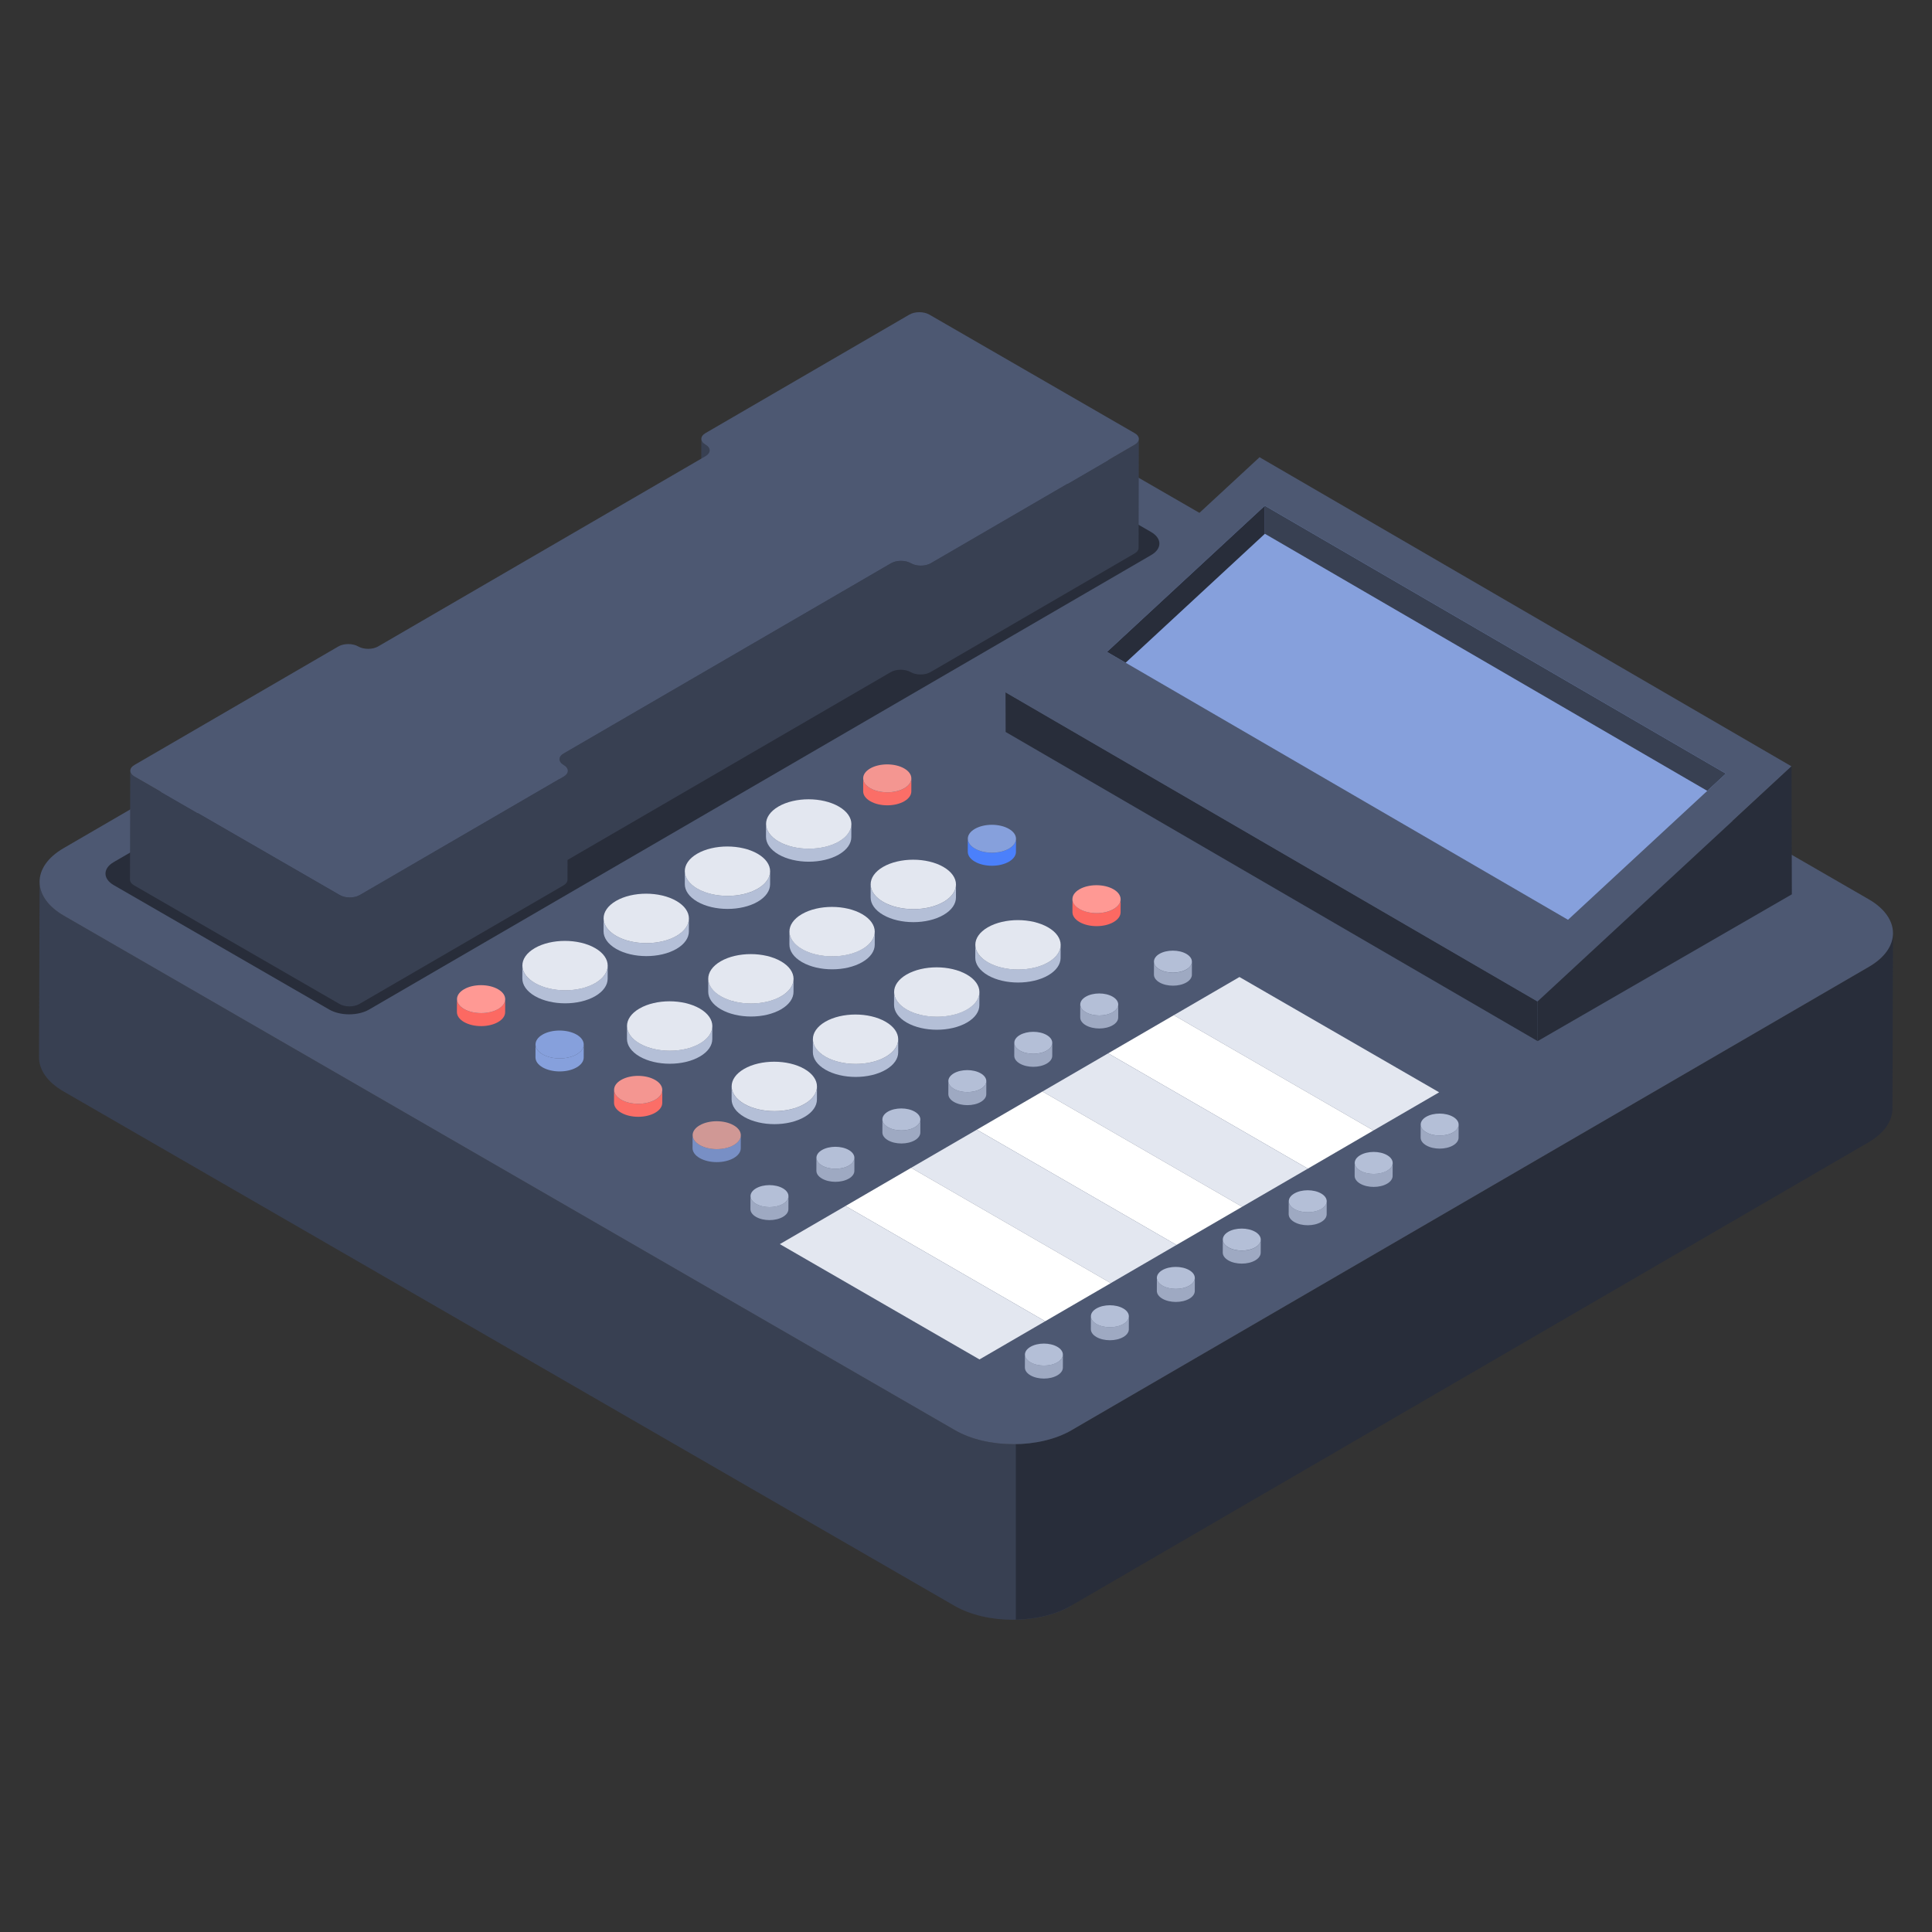 <svg xmlns="http://www.w3.org/2000/svg" enable-background="new 0 0 50 50" viewBox="0 0 50 50"><rect x="0" y="0" width="50" height="50" fill="#333333" stroke="none"/><path fill="#384052" d="M27.732,37.013l-0.016,4.545c-0.83,0.482-2.18,0.482-3.015,0l-23.062-13.315
					c-0.42-0.243-0.63-0.561-0.629-0.88l0.015-4.542c0,0.318,0.21,0.635,0.629,0.877l23.063,13.315
					C25.552,37.495,26.902,37.495,27.732,37.013z" class="color384052 svgShape"></path><path fill="#282d3a" d="M48.991,24.151l-0.015,4.545c-0.001,0.314-0.207,0.627-0.619,0.867l-20.64,11.994
					c-0.395,0.23-0.908,0.348-1.427,0.359v-4.544c0.525-0.009,1.045-0.128,1.444-0.36l20.639-11.994
					C48.783,24.779,48.99,24.465,48.991,24.151z" class="color282e3a svgShape"></path><path fill="#4d5872" d="M48.361,23.272c0.835,0.482,0.84,1.265,0.01,1.747l-20.64,11.995
					c-0.83,0.482-2.18,0.482-3.015-0l-23.062-13.315c-0.836-0.482-0.84-1.265-0.011-1.747l20.64-11.995
					c0.83-0.482,2.18-0.482,3.015,0L48.361,23.272z" class="color4d5772 svgShape"></path><path fill="#9ea9c2" d="M30.847,24.889l-0.001,0.337c-0,0.072-0.048,0.145-0.142,0.2
					c-0.191,0.111-0.503,0.111-0.695,0c-0.097-0.056-0.145-0.129-0.145-0.202l0.001-0.337
					c-0,0.073,0.048,0.147,0.145,0.203c0.192,0.111,0.504,0.111,0.695-0
					C30.799,25.033,30.847,24.961,30.847,24.889z" class="color9eaac2 svgShape"></path><path fill="#b4bfd7" d="M30.702,24.686c0.192,0.111,0.193,0.291,0.002,0.402
					c-0.192,0.111-0.503,0.111-0.695,0c-0.192-0.111-0.193-0.291-0.002-0.403
					C30.198,24.575,30.51,24.575,30.702,24.686z" class="colorb4bed7 svgShape"></path><path fill="#fc6962" d="M29.002,23.272l-0.001,0.337c-0,0.092-0.061,0.184-0.181,0.254
					c-0.243,0.141-0.637,0.141-0.881,0c-0.123-0.071-0.185-0.165-0.184-0.258l0.001-0.337
					c-0,0.093,0.061,0.186,0.185,0.258c0.244,0.141,0.639,0.141,0.881,0
					C28.941,23.456,29.002,23.364,29.002,23.272z" class="colorfcba62 svgShape"></path><path fill="#ff9994" d="M28.818,23.015c0.244,0.141,0.245,0.37,0.002,0.511s-0.637,0.141-0.881,0
					c-0.245-0.141-0.246-0.37-0.004-0.511C28.178,22.874,28.574,22.874,28.818,23.015z" class="colorffdd94 svgShape"></path><path fill="#4b80fb" d="M26.294,21.709l-0.001,0.337c-0,0.092-0.061,0.184-0.181,0.254
					c-0.243,0.141-0.637,0.141-0.882-0c-0.123-0.071-0.184-0.164-0.184-0.257l0.001-0.337
					c-0,0.093,0.061,0.186,0.184,0.257c0.245,0.141,0.64,0.141,0.882,0
					C26.233,21.893,26.294,21.801,26.294,21.709z" class="color678cc8 svgShape"></path><path fill="#86a0dc" d="M26.11,21.451c0.245,0.141,0.245,0.37,0.003,0.511
					c-0.243,0.141-0.637,0.141-0.882-0c-0.244-0.141-0.245-0.37-0.003-0.51
					C25.47,21.311,25.866,21.31,26.11,21.451z" class="color86aedc svgShape"></path><path fill="#fb6e67" d="M23.586,20.145l-0.001,0.337c-0,0.092-0.061,0.184-0.181,0.254
					c-0.243,0.141-0.637,0.141-0.881,0c-0.123-0.071-0.185-0.164-0.184-0.258l0.001-0.337
					c-0,0.093,0.061,0.187,0.184,0.258c0.244,0.141,0.639,0.141,0.881,0
					C23.525,20.329,23.585,20.237,23.586,20.145z" class="colored5e72 svgShape"></path><path fill="#f49691" d="M23.402,19.888c0.244,0.141,0.245,0.37,0.002,0.511c-0.242,0.141-0.637,0.141-0.881-0
					c-0.244-0.141-0.246-0.37-0.004-0.511C22.762,19.747,23.158,19.747,23.402,19.888z" class="colorf491ab svgShape"></path><path fill="#b4bfd7" d="M22.033,21.328l-0.001,0.337c-0,0.163-0.107,0.325-0.32,0.449
					c-0.429,0.249-1.13,0.249-1.562,0c-0.217-0.126-0.326-0.291-0.326-0.455l0.001-0.337
					c-0.001,0.165,0.108,0.33,0.325,0.455c0.432,0.249,1.133,0.249,1.562,0
					C21.926,21.653,22.033,21.491,22.033,21.328z" class="colorb4bed7 svgShape"></path><path fill="#e3e7f0" d="M21.708,20.873c0.432,0.249,0.435,0.655,0.005,0.905c-0.429,0.249-1.13,0.249-1.562,0
					c-0.432-0.25-0.434-0.655-0.005-0.905C20.575,20.623,21.275,20.623,21.708,20.873z" class="colore3e6f0 svgShape"></path><path fill="#b4bfd7" d="M24.741,22.892l-0.001,0.337c-0.001,0.163-0.107,0.325-0.321,0.449
					c-0.429,0.249-1.129,0.25-1.562,0c-0.217-0.125-0.326-0.29-0.325-0.455l0.001-0.337
					c-0.001,0.165,0.108,0.33,0.325,0.456c0.432,0.25,1.133,0.249,1.562,0
					C24.634,23.217,24.741,23.054,24.741,22.892z" class="colorb4bed7 svgShape"></path><path fill="#e3e7f0" d="M24.415,22.436c0.432,0.25,0.435,0.655,0.005,0.905c-0.429,0.249-1.129,0.25-1.562,0
					c-0.432-0.249-0.434-0.655-0.005-0.905C23.283,22.187,23.984,22.187,24.415,22.436z" class="colore3e6f0 svgShape"></path><path fill="#b4bfd7" d="M27.449,24.455l-0.001,0.337c-0.001,0.163-0.107,0.325-0.32,0.449
					c-0.429,0.249-1.13,0.249-1.562,0c-0.217-0.126-0.326-0.291-0.326-0.455l0.001-0.337
					c-0.001,0.165,0.108,0.33,0.326,0.455c0.432,0.249,1.133,0.249,1.562,0
					C27.342,24.781,27.449,24.618,27.449,24.455z" class="colorb4bed7 svgShape"></path><path fill="#e3e7f0" d="M27.124,24c0.432,0.249,0.435,0.655,0.005,0.905c-0.429,0.249-1.13,0.249-1.562,0
					c-0.432-0.25-0.434-0.655-0.005-0.905C25.992,23.75,26.692,23.75,27.124,24z" class="colore3e6f0 svgShape"></path><path fill="#9ea9c2" d="M28.94,25.997l-0.001,0.337c-0,0.072-0.048,0.145-0.143,0.2
					c-0.191,0.111-0.503,0.111-0.695,0c-0.097-0.056-0.145-0.129-0.145-0.203l0.001-0.337
					c-0,0.073,0.048,0.147,0.145,0.203c0.192,0.111,0.504,0.111,0.695,0
					C28.892,26.142,28.94,26.069,28.94,25.997z" class="color9eaac2 svgShape"></path><path fill="#b4bfd7" d="M28.795,25.794c0.192,0.111,0.193,0.291,0.002,0.403c-0.191,0.111-0.503,0.111-0.695,0
					c-0.192-0.111-0.193-0.291-0.002-0.402C28.291,25.683,28.603,25.683,28.795,25.794z" class="colorb4bed7 svgShape"></path><path fill="#9ea9c2" d="M27.233,26.989l-0.001,0.337c-0,0.073-0.048,0.145-0.143,0.2
					c-0.191,0.111-0.503,0.111-0.695,0c-0.097-0.056-0.145-0.129-0.145-0.203l0.001-0.337
					c-0,0.073,0.048,0.147,0.145,0.203c0.192,0.111,0.504,0.111,0.695,0
					C27.185,27.134,27.233,27.061,27.233,26.989z" class="color9eaac2 svgShape"></path><path fill="#b4bfd7" d="M27.088,26.786c0.192,0.111,0.192,0.292,0.002,0.403c-0.191,0.111-0.503,0.111-0.695,0
					c-0.192-0.111-0.193-0.291-0.002-0.402C26.584,26.676,26.896,26.675,27.088,26.786z" class="colorb4bed7 svgShape"></path><path fill="#9ea9c2" d="M25.526,27.981l-0.001,0.337c-0,0.072-0.048,0.145-0.142,0.2
					c-0.191,0.111-0.503,0.111-0.695,0c-0.097-0.056-0.145-0.129-0.145-0.203l0.001-0.337
					c-0,0.073,0.048,0.147,0.145,0.202c0.192,0.111,0.504,0.111,0.695-0
					C25.478,28.126,25.525,28.053,25.526,27.981z" class="color9eaac2 svgShape"></path><path fill="#b4bfd7" d="M25.381,27.778c0.192,0.111,0.193,0.291,0.002,0.402
					c-0.192,0.111-0.503,0.111-0.695,0c-0.192-0.111-0.193-0.291-0.002-0.403
					C24.877,27.667,25.189,27.667,25.381,27.778z" class="colorb4bed7 svgShape"></path><path fill="#9ea9c2" d="M23.819,28.973l-0.001,0.337c-0,0.072-0.048,0.145-0.142,0.2
					c-0.192,0.111-0.503,0.111-0.695,0c-0.097-0.056-0.145-0.129-0.145-0.203l0.001-0.337
					c-0,0.073,0.048,0.147,0.145,0.202c0.192,0.111,0.504,0.111,0.695-0
					C23.771,29.117,23.819,29.045,23.819,28.973z" class="color9eaac2 svgShape"></path><path fill="#b4bfd7" d="M23.674,28.77c0.192,0.111,0.193,0.291,0.002,0.402
					c-0.192,0.111-0.503,0.111-0.695,0c-0.192-0.111-0.193-0.291-0.002-0.403
					C23.17,28.659,23.482,28.659,23.674,28.77z" class="colorb4bed7 svgShape"></path><path fill="#9ea9c2" d="M22.112,29.965l-0.001,0.337c-0,0.072-0.048,0.145-0.143,0.2
					c-0.191,0.111-0.503,0.111-0.695,0c-0.097-0.056-0.145-0.129-0.145-0.203l0.001-0.337
					c-0,0.073,0.048,0.147,0.145,0.203c0.192,0.111,0.504,0.111,0.695,0
					C22.064,30.109,22.112,30.037,22.112,29.965z" class="color9eaac2 svgShape"></path><path fill="#b4bfd7" d="M21.967,29.762c0.192,0.111,0.193,0.291,0.002,0.403c-0.191,0.111-0.503,0.111-0.695,0
					c-0.192-0.111-0.193-0.291-0.002-0.402C21.464,29.651,21.775,29.651,21.967,29.762z" class="colorb4bed7 svgShape"></path><path fill="#9ea9c2" d="M20.405,30.956l-0.001,0.337c-0,0.073-0.048,0.145-0.143,0.2
					c-0.191,0.111-0.503,0.111-0.695,0c-0.097-0.056-0.145-0.129-0.145-0.203l0.001-0.337
					c-0,0.073,0.048,0.147,0.145,0.203c0.192,0.111,0.504,0.111,0.695,0
					C20.357,31.101,20.405,31.029,20.405,30.956z" class="color9eaac2 svgShape"></path><path fill="#b4bfd7" d="M20.261 30.754c.192.111.192.292.002.403-.191.111-.503.111-.695 0-.192-.111-.193-.291-.002-.402C19.756 30.643 20.069 30.643 20.261 30.754zM19.931 22.55l-.001.337c-.001.163-.107.325-.32.449-.429.249-1.13.249-1.562 0-.217-.126-.326-.291-.325-.455l.001-.337c-0.0.165.108.33.326.455.432.249 1.133.249 1.562 0C19.824 22.875 19.93 22.713 19.931 22.55z" class="colorb4bed7 svgShape"></path><path fill="#e3e7f0" d="M19.605,22.094c0.432,0.249,0.435,0.655,0.005,0.905c-0.429,0.249-1.13,0.249-1.562,0
					c-0.432-0.25-0.434-0.655-0.005-0.905C18.473,21.845,19.173,21.845,19.605,22.094z" class="colore3e6f0 svgShape"></path><path fill="#b4bfd7" d="M22.639,24.113l-0.001,0.337c-0,0.163-0.107,0.325-0.321,0.449
					c-0.429,0.249-1.129,0.25-1.562,0c-0.217-0.125-0.326-0.291-0.325-0.456l0.001-0.337
					c-0.001,0.165,0.108,0.33,0.325,0.455c0.432,0.25,1.133,0.249,1.562,0
					C22.532,24.438,22.639,24.276,22.639,24.113z" class="colorb4bed7 svgShape"></path><path fill="#e3e7f0" d="M22.313,23.658c0.432,0.25,0.435,0.655,0.005,0.905c-0.429,0.249-1.129,0.25-1.562,0
					c-0.432-0.249-0.434-0.655-0.005-0.905C21.181,23.408,21.882,23.409,22.313,23.658z" class="colore3e6f0 svgShape"></path><path fill="#b4bfd7" d="M25.347,25.677l-0.001,0.337c-0,0.163-0.107,0.325-0.32,0.449
					c-0.429,0.249-1.13,0.249-1.562,0c-0.217-0.126-0.326-0.291-0.326-0.456l0.001-0.337
					c-0.001,0.165,0.108,0.33,0.325,0.455c0.432,0.249,1.133,0.249,1.562,0
					C25.24,26.002,25.347,25.84,25.347,25.677z" class="colorb4bed7 svgShape"></path><path fill="#e3e7f0" d="M25.022,25.222c0.432,0.249,0.435,0.655,0.005,0.905c-0.429,0.249-1.13,0.249-1.562,0
					c-0.432-0.25-0.434-0.655-0.005-0.905C23.89,24.972,24.59,24.972,25.022,25.222z" class="colore3e6f0 svgShape"></path><path fill="#b4bfd7" d="M17.829,23.771l-0.001,0.337c-0.001,0.163-0.107,0.325-0.32,0.449
					c-0.429,0.25-1.13,0.249-1.562,0c-0.218-0.126-0.326-0.291-0.326-0.455l0.001-0.337
					c-0.001,0.165,0.108,0.33,0.326,0.456c0.432,0.249,1.132,0.25,1.562,0
					C17.722,24.096,17.829,23.934,17.829,23.771z" class="colorb4bed7 svgShape"></path><path fill="#e3e7f0" d="M17.504,23.316c0.432,0.249,0.434,0.655,0.005,0.905c-0.429,0.25-1.13,0.249-1.562,0
					c-0.432-0.25-0.435-0.655-0.005-0.905C16.371,23.066,17.072,23.066,17.504,23.316z" class="colore3e6f0 svgShape"></path><path fill="#b4bfd7" d="M20.537,25.334l-0.001,0.337c-0,0.163-0.107,0.325-0.32,0.449
					c-0.429,0.25-1.129,0.25-1.562,0c-0.217-0.125-0.326-0.291-0.325-0.456l0.001-0.337
					c-0,0.165,0.108,0.33,0.326,0.456c0.432,0.25,1.132,0.249,1.562,0
					C20.43,25.66,20.537,25.497,20.537,25.334z" class="colorb4bed7 svgShape"></path><path fill="#e3e7f0" d="M20.212,24.879c0.432,0.249,0.434,0.655,0.005,0.905c-0.429,0.249-1.129,0.25-1.562,0
					c-0.432-0.249-0.435-0.655-0.005-0.905C19.079,24.63,19.78,24.63,20.212,24.879z" class="colore3e6f0 svgShape"></path><path fill="#b4bfd7" d="M23.246,26.898l-0.001,0.337c-0,0.163-0.107,0.325-0.32,0.449
					c-0.429,0.25-1.13,0.249-1.562,0c-0.218-0.126-0.326-0.291-0.326-0.455l0.001-0.337
					c-0,0.165,0.108,0.33,0.326,0.456c0.432,0.249,1.132,0.249,1.562-0
					C23.139,27.224,23.245,27.061,23.246,26.898z" class="colorb4bed7 svgShape"></path><path fill="#e3e7f0" d="M22.92,26.443c0.432,0.249,0.434,0.655,0.005,0.905c-0.429,0.25-1.13,0.249-1.562,0
					c-0.432-0.25-0.434-0.655-0.005-0.905C21.788,26.194,22.488,26.193,22.92,26.443z" class="colore3e6f0 svgShape"></path><path fill="#b4bfd7" d="M15.727,24.993l-0.001,0.337c-0.001,0.163-0.107,0.325-0.32,0.449
					c-0.429,0.25-1.13,0.249-1.562,0c-0.217-0.126-0.326-0.291-0.326-0.456l0.001-0.337
					c-0.001,0.165,0.108,0.33,0.326,0.455c0.432,0.249,1.132,0.25,1.562,0
					C15.62,25.318,15.727,25.155,15.727,24.993z" class="colorb4bed7 svgShape"></path><path fill="#e3e7f0" d="M15.402,24.537c0.432,0.249,0.434,0.655,0.005,0.905c-0.429,0.25-1.13,0.249-1.562,0
					c-0.432-0.25-0.435-0.655-0.005-0.905C14.269,24.288,14.97,24.288,15.402,24.537z" class="colore3e6f0 svgShape"></path><path fill="#b4bfd7" d="M18.435,26.556l-0.001,0.337c-0.001,0.163-0.107,0.325-0.32,0.449
					c-0.429,0.25-1.129,0.25-1.562,0c-0.217-0.126-0.326-0.291-0.326-0.456l0.001-0.337
					c-0.001,0.165,0.108,0.33,0.326,0.456c0.432,0.25,1.132,0.25,1.562,0
					C18.328,26.881,18.435,26.719,18.435,26.556z" class="colorb4bed7 svgShape"></path><path fill="#e3e7f0" d="M18.11,26.101c0.432,0.25,0.434,0.655,0.005,0.905c-0.429,0.25-1.129,0.25-1.562,0
					c-0.432-0.249-0.435-0.655-0.005-0.905C16.977,25.851,17.678,25.851,18.11,26.101z" class="colore3e6f0 svgShape"></path><g fill="#000000" class="color000000 svgShape"><path fill="#b4bfd7" d="M21.143,28.12l-0.001,0.337c-0.001,0.163-0.107,0.325-0.32,0.449
					c-0.429,0.25-1.13,0.249-1.562,0c-0.217-0.126-0.326-0.291-0.326-0.455l0.001-0.337
					c-0.001,0.165,0.108,0.33,0.326,0.456c0.432,0.249,1.132,0.25,1.562,0
					C21.036,28.445,21.143,28.283,21.143,28.12z" class="colorb4bed7 svgShape"></path><path fill="#e3e7f0" d="M20.818,27.664c0.432,0.249,0.434,0.655,0.005,0.905c-0.429,0.25-1.13,0.249-1.562,0
					c-0.432-0.25-0.435-0.655-0.005-0.905C19.685,27.415,20.386,27.415,20.818,27.664z" class="colore3e6f0 svgShape"></path></g><g fill="#000000" class="color000000 svgShape"><path fill="#fc6962" d="M13.074,25.86l-0.001,0.337c-0,0.092-0.061,0.183-0.181,0.253
					c-0.243,0.141-0.638,0.141-0.883,0c-0.123-0.071-0.184-0.164-0.184-0.257l0.001-0.337
					c-0,0.093,0.061,0.186,0.184,0.257c0.245,0.141,0.64,0.141,0.883,0
					C13.014,26.043,13.074,25.951,13.074,25.86z" class="colorfcba62 svgShape"></path><path fill="#ff9994" d="M12.89,25.602c0.245,0.141,0.246,0.37,0.004,0.511c-0.243,0.141-0.638,0.141-0.883,0
					c-0.244-0.141-0.245-0.37-0.002-0.511C12.251,25.461,12.645,25.461,12.89,25.602z" class="colorffdd94 svgShape"></path></g><g fill="#000000" class="color000000 svgShape"><path fill="#fb6e67" d="M17.14,28.207l-0.001,0.337c-0,0.092-0.061,0.183-0.181,0.253
					c-0.243,0.141-0.638,0.141-0.883,0c-0.123-0.071-0.184-0.164-0.184-0.257l0.001-0.337
					c-0,0.093,0.061,0.186,0.184,0.257c0.245,0.141,0.639,0.141,0.883,0
					C17.079,28.39,17.139,28.298,17.14,28.207z" class="colored5e72 svgShape"></path><path fill="#f49691" d="M16.955,27.949c0.245,0.141,0.246,0.37,0.004,0.511c-0.243,0.141-0.638,0.141-0.883,0
					c-0.244-0.141-0.245-0.37-0.002-0.511C16.316,27.808,16.711,27.808,16.955,27.949z" class="colorf491ab svgShape"></path></g><g fill="#000000" class="color000000 svgShape"><path fill="#86a0dc" d="M15.107,27.033l-0.001,0.337c-0,0.092-0.061,0.183-0.181,0.253
					c-0.243,0.141-0.638,0.141-0.883,0c-0.123-0.071-0.184-0.164-0.184-0.257l0.001-0.337
					c-0,0.093,0.061,0.186,0.184,0.257c0.245,0.141,0.64,0.141,0.883,0
					C15.046,27.216,15.107,27.125,15.107,27.033z" class="color86aedc svgShape"></path><path fill="#86a0dc" d="M14.922,26.775c0.245,0.141,0.246,0.37,0.004,0.511c-0.243,0.141-0.638,0.141-0.883,0
					c-0.244-0.141-0.245-0.37-0.002-0.511C14.283,26.635,14.678,26.635,14.922,26.775z" class="color86aedc svgShape"></path></g><g fill="#000000" class="color000000 svgShape"><path fill="#788fc5" d="M19.172,29.38l-0.001,0.337c-0,0.092-0.061,0.183-0.181,0.253
					c-0.243,0.141-0.638,0.141-0.883,0c-0.123-0.071-0.184-0.164-0.184-0.257l0.001-0.337
					c-0,0.093,0.061,0.186,0.184,0.257c0.245,0.141,0.64,0.141,0.883,0
					C19.112,29.564,19.172,29.472,19.172,29.38z" class="color7bc578 svgShape"></path><path fill="#d09895" d="M18.988,29.123c0.245,0.141,0.246,0.37,0.004,0.511c-0.243,0.141-0.638,0.141-0.883,0
					c-0.244-0.141-0.245-0.37-0.002-0.511C18.349,28.982,18.744,28.982,18.988,29.123z" class="color98d095 svgShape"></path></g><g fill="#000000" class="color000000 svgShape"><path fill="#9ea9c2" d="M37.749,29.106l-0.001,0.337c-0,0.072-0.048,0.145-0.142,0.2
					c-0.192,0.111-0.503,0.111-0.695,0c-0.097-0.056-0.145-0.129-0.145-0.203l0.001-0.337
					c-0,0.073,0.048,0.147,0.145,0.202c0.192,0.111,0.504,0.111,0.695-0
					C37.702,29.25,37.749,29.178,37.749,29.106z" class="color9eaac2 svgShape"></path><path fill="#b4bfd7" d="M37.605,28.903c0.192,0.111,0.193,0.291,0.002,0.402
					c-0.192,0.111-0.503,0.111-0.695,0c-0.192-0.111-0.193-0.291-0.002-0.403
					C37.101,28.792,37.412,28.792,37.605,28.903z" class="colorb4bed7 svgShape"></path></g><g fill="#000000" class="color000000 svgShape"><path fill="#9ea9c2" d="M36.042,30.097l-0.001,0.337c-0,0.072-0.048,0.145-0.143,0.2
					c-0.191,0.111-0.503,0.111-0.695,0c-0.097-0.056-0.145-0.129-0.145-0.203l0.001-0.337
					c-0,0.073,0.048,0.147,0.145,0.203c0.192,0.111,0.504,0.111,0.695,0
					C35.995,30.242,36.042,30.17,36.042,30.097z" class="color9eaac2 svgShape"></path><path fill="#b4bfd7" d="M35.898,29.895c0.192,0.111,0.193,0.291,0.002,0.403c-0.191,0.111-0.503,0.111-0.695,0
					c-0.192-0.111-0.193-0.291-0.002-0.402C35.394,29.784,35.706,29.784,35.898,29.895z" class="colorb4bed7 svgShape"></path></g><g fill="#000000" class="color000000 svgShape"><path fill="#9ea9c2" d="M34.335,31.089l-0.001,0.337c-0,0.073-0.048,0.145-0.143,0.2
					c-0.191,0.111-0.503,0.111-0.695,0c-0.097-0.056-0.145-0.129-0.145-0.203l0.001-0.337
					c-0,0.073,0.048,0.147,0.145,0.203c0.192,0.111,0.504,0.111,0.695,0
					C34.288,31.234,34.335,31.162,34.335,31.089z" class="color9eaac2 svgShape"></path><path fill="#b4bfd7" d="M34.191,30.887c0.192,0.111,0.192,0.292,0.002,0.403c-0.191,0.111-0.503,0.111-0.695,0
					c-0.192-0.111-0.193-0.291-0.002-0.402C33.686,30.776,33.999,30.776,34.191,30.887z" class="colorb4bed7 svgShape"></path></g><g fill="#000000" class="color000000 svgShape"><path fill="#9ea9c2" d="M32.628,32.082l-0.001,0.337c-0,0.072-0.048,0.145-0.142,0.2
					c-0.192,0.111-0.503,0.111-0.695,0c-0.097-0.056-0.145-0.129-0.145-0.202l0.001-0.337
					c-0,0.073,0.048,0.147,0.145,0.203c0.192,0.111,0.504,0.111,0.695-0
					C32.581,32.226,32.628,32.154,32.628,32.082z" class="color9eaac2 svgShape"></path><path fill="#b4bfd7" d="M32.484,31.879c0.192,0.111,0.193,0.291,0.002,0.402
					c-0.191,0.111-0.503,0.111-0.695,0c-0.192-0.111-0.193-0.291-0.002-0.403
					C31.98,31.768,32.292,31.768,32.484,31.879z" class="colorb4bed7 svgShape"></path></g><g fill="#000000" class="color000000 svgShape"><path fill="#9ea9c2" d="M30.922,33.074l-0.001,0.337c-0,0.072-0.048,0.145-0.142,0.2
					c-0.191,0.111-0.503,0.111-0.695,0c-0.097-0.056-0.145-0.129-0.145-0.203l0.001-0.337
					c-0,0.073,0.048,0.147,0.145,0.202c0.192,0.111,0.504,0.111,0.695-0
					C30.874,33.218,30.921,33.146,30.922,33.074z" class="color9eaac2 svgShape"></path><path fill="#b4bfd7" d="M30.777,32.871c0.192,0.111,0.193,0.291,0.002,0.402
					c-0.192,0.111-0.503,0.111-0.695,0c-0.192-0.111-0.193-0.291-0.002-0.403
					C30.273,32.76,30.585,32.76,30.777,32.871z" class="colorb4bed7 svgShape"></path></g><g fill="#000000" class="color000000 svgShape"><path fill="#9ea9c2" d="M29.215,34.065l-0.001,0.337c-0,0.072-0.048,0.145-0.143,0.2
					c-0.191,0.111-0.503,0.111-0.695,0c-0.097-0.056-0.145-0.129-0.145-0.203l0.001-0.337
					c-0,0.073,0.048,0.147,0.145,0.203c0.192,0.111,0.504,0.111,0.695,0
					C29.167,34.21,29.215,34.138,29.215,34.065z" class="color9eaac2 svgShape"></path><path fill="#b4bfd7" d="M29.07,33.863c0.192,0.111,0.193,0.291,0.002,0.403c-0.191,0.111-0.503,0.111-0.695,0
					c-0.192-0.111-0.193-0.291-0.002-0.402C28.566,33.752,28.878,33.752,29.07,33.863z" class="colorb4bed7 svgShape"></path></g><g fill="#000000" class="color000000 svgShape"><path fill="#9ea9c2" d="M27.508,35.057l-0.001,0.337c-0,0.073-0.048,0.145-0.143,0.2
					c-0.191,0.111-0.503,0.111-0.695,0c-0.097-0.056-0.145-0.129-0.145-0.203l0.001-0.337
					c-0,0.073,0.048,0.147,0.145,0.203c0.192,0.111,0.504,0.111,0.695,0
					C27.46,35.202,27.508,35.13,27.508,35.057z" class="color9eaac2 svgShape"></path><path fill="#b4bfd7" d="M27.363,34.855c0.192,0.111,0.192,0.292,0.002,0.403c-0.191,0.111-0.503,0.111-0.695,0
					c-0.192-0.111-0.193-0.291-0.002-0.402C26.859,34.744,27.171,34.744,27.363,34.855z" class="colorb4bed7 svgShape"></path></g><polygon fill="#e3e7f0" points="37.245 28.269 35.545 29.256 30.378 26.273 32.077 25.285" class="colore3e6f0 svgShape"></polygon><polygon fill="#ffffff" points="35.545 29.256 33.847 30.244 28.679 27.26 30.378 26.273" class="colorffffff svgShape"></polygon><polygon fill="#e3e7f0" points="33.847 30.244 32.147 31.231 26.979 28.248 28.679 27.26" class="colore3e6f0 svgShape"></polygon><polygon fill="#ffffff" points="32.147 31.231 30.447 32.219 25.28 29.236 26.979 28.248" class="colorffffff svgShape"></polygon><polygon fill="#e3e7f0" points="30.447 32.219 28.748 33.207 23.58 30.223 25.28 29.236" class="colore3e6f0 svgShape"></polygon><polygon fill="#ffffff" points="28.748 33.207 27.049 34.194 21.881 31.211 23.58 30.223" class="colorffffff svgShape"></polygon><polygon fill="#e3e7f0" points="27.049 34.194 25.349 35.182 20.182 32.198 21.881 31.211" class="colore3e6f0 svgShape"></polygon><g fill="#000000" class="color000000 svgShape"><path fill="#282d3a" d="M29.79,13.768c0.285,0.165,0.287,0.431,0.004,0.596l-20.244,11.764
			c-0.283,0.164-0.743,0.164-1.028-0l-5.577-3.22c-0.285-0.164-0.287-0.431-0.004-0.596l20.244-11.764
			c0.283-0.164,0.744-0.164,1.028,0L29.79,13.768z" class="color282e3a svgShape"></path></g><g fill="#000000" class="color000000 svgShape"><path fill="#384052" d="M29.473 11.36l-.006 2.817c0 .054-.035.108-.106.148l-5.28 3.069c-.141.082-.371.083-.514 0-.142-.082-.372-.082-.513 0l-8.366 4.861-.001.512c0 .053-.035.107-.106.148l-5.281 3.068c-.141.083-.37.083-.513 0l-5.315-3.069c-.072-.041-.108-.095-.108-.15l.006-2.817c0 .054.035.109.108.15l5.315 3.069c.143.082.372.082.513 0l5.171-3.004.001-.512c0-.053.035-.107.106-.147l8.476-4.925c.141-.083.371-.083.513 0 .143.082.373.082.514 0l5.281-3.069C29.438 11.467 29.473 11.414 29.473 11.36zM18.144 14.175l.006-2.817c0 .054.036.109.108.15.071.041.108.095.107.15l-.006 2.815c0-.053-.036-.108-.107-.148C18.181 14.284 18.144 14.23 18.144 14.175z" class="color384052 svgShape"></path><path fill="#4d5872" d="M29.367,11.211c0.142,0.082,0.142,0.215,0.001,0.297l-5.28,3.069
				c-0.141,0.082-0.371,0.083-0.514,0c-0.143-0.083-0.372-0.083-0.514-0l-8.475,4.925
				c-0.141,0.082-0.141,0.215,0.002,0.297c0.142,0.082,0.142,0.215,0.001,0.297l-5.28,3.069
				c-0.141,0.082-0.371,0.082-0.513,0l-5.316-3.069c-0.142-0.082-0.144-0.215-0.002-0.297l5.28-3.069
				c0.141-0.082,0.372-0.082,0.514,0c0.142,0.082,0.372,0.083,0.514,0l8.475-4.925
				c0.141-0.082,0.14-0.215-0.002-0.297c-0.142-0.082-0.143-0.216-0.002-0.298l5.28-3.069
				c0.141-0.082,0.372-0.082,0.514,0L29.367,11.211z" class="color4d5772 svgShape"></path></g><g fill="#000000" class="color000000 svgShape"><polygon fill="#282d3a" points="39.794 26.944 26.026 18.943 26.023 17.917 39.791 25.918" class="color282e3a svgShape"></polygon><polygon fill="#4d5872" points="39.791 25.918 26.023 17.917 32.597 11.833 46.364 19.833" class="color4d5772 svgShape"></polygon><polygon fill="#86a0dc" points="28.649 16.871 32.735 13.088 44.666 20.021 40.58 23.804" class="color86aedc svgShape"></polygon><polygon fill="#282d3a" points="46.364 19.833 46.373 23.145 39.794 26.944 39.791 25.918" class="color282e3a svgShape"></polygon></g><g fill="#000000" class="color000000 svgShape"><polygon fill="#384052" points="32.735 13.088 32.735 13.814 44.184 20.467 44.666 20.021" class="color384052 svgShape"></polygon><polygon fill="#282d3a" points="28.649 16.871 29.131 17.151 32.735 13.814 32.735 13.088" class="color282e3a svgShape"></polygon></g></svg>
